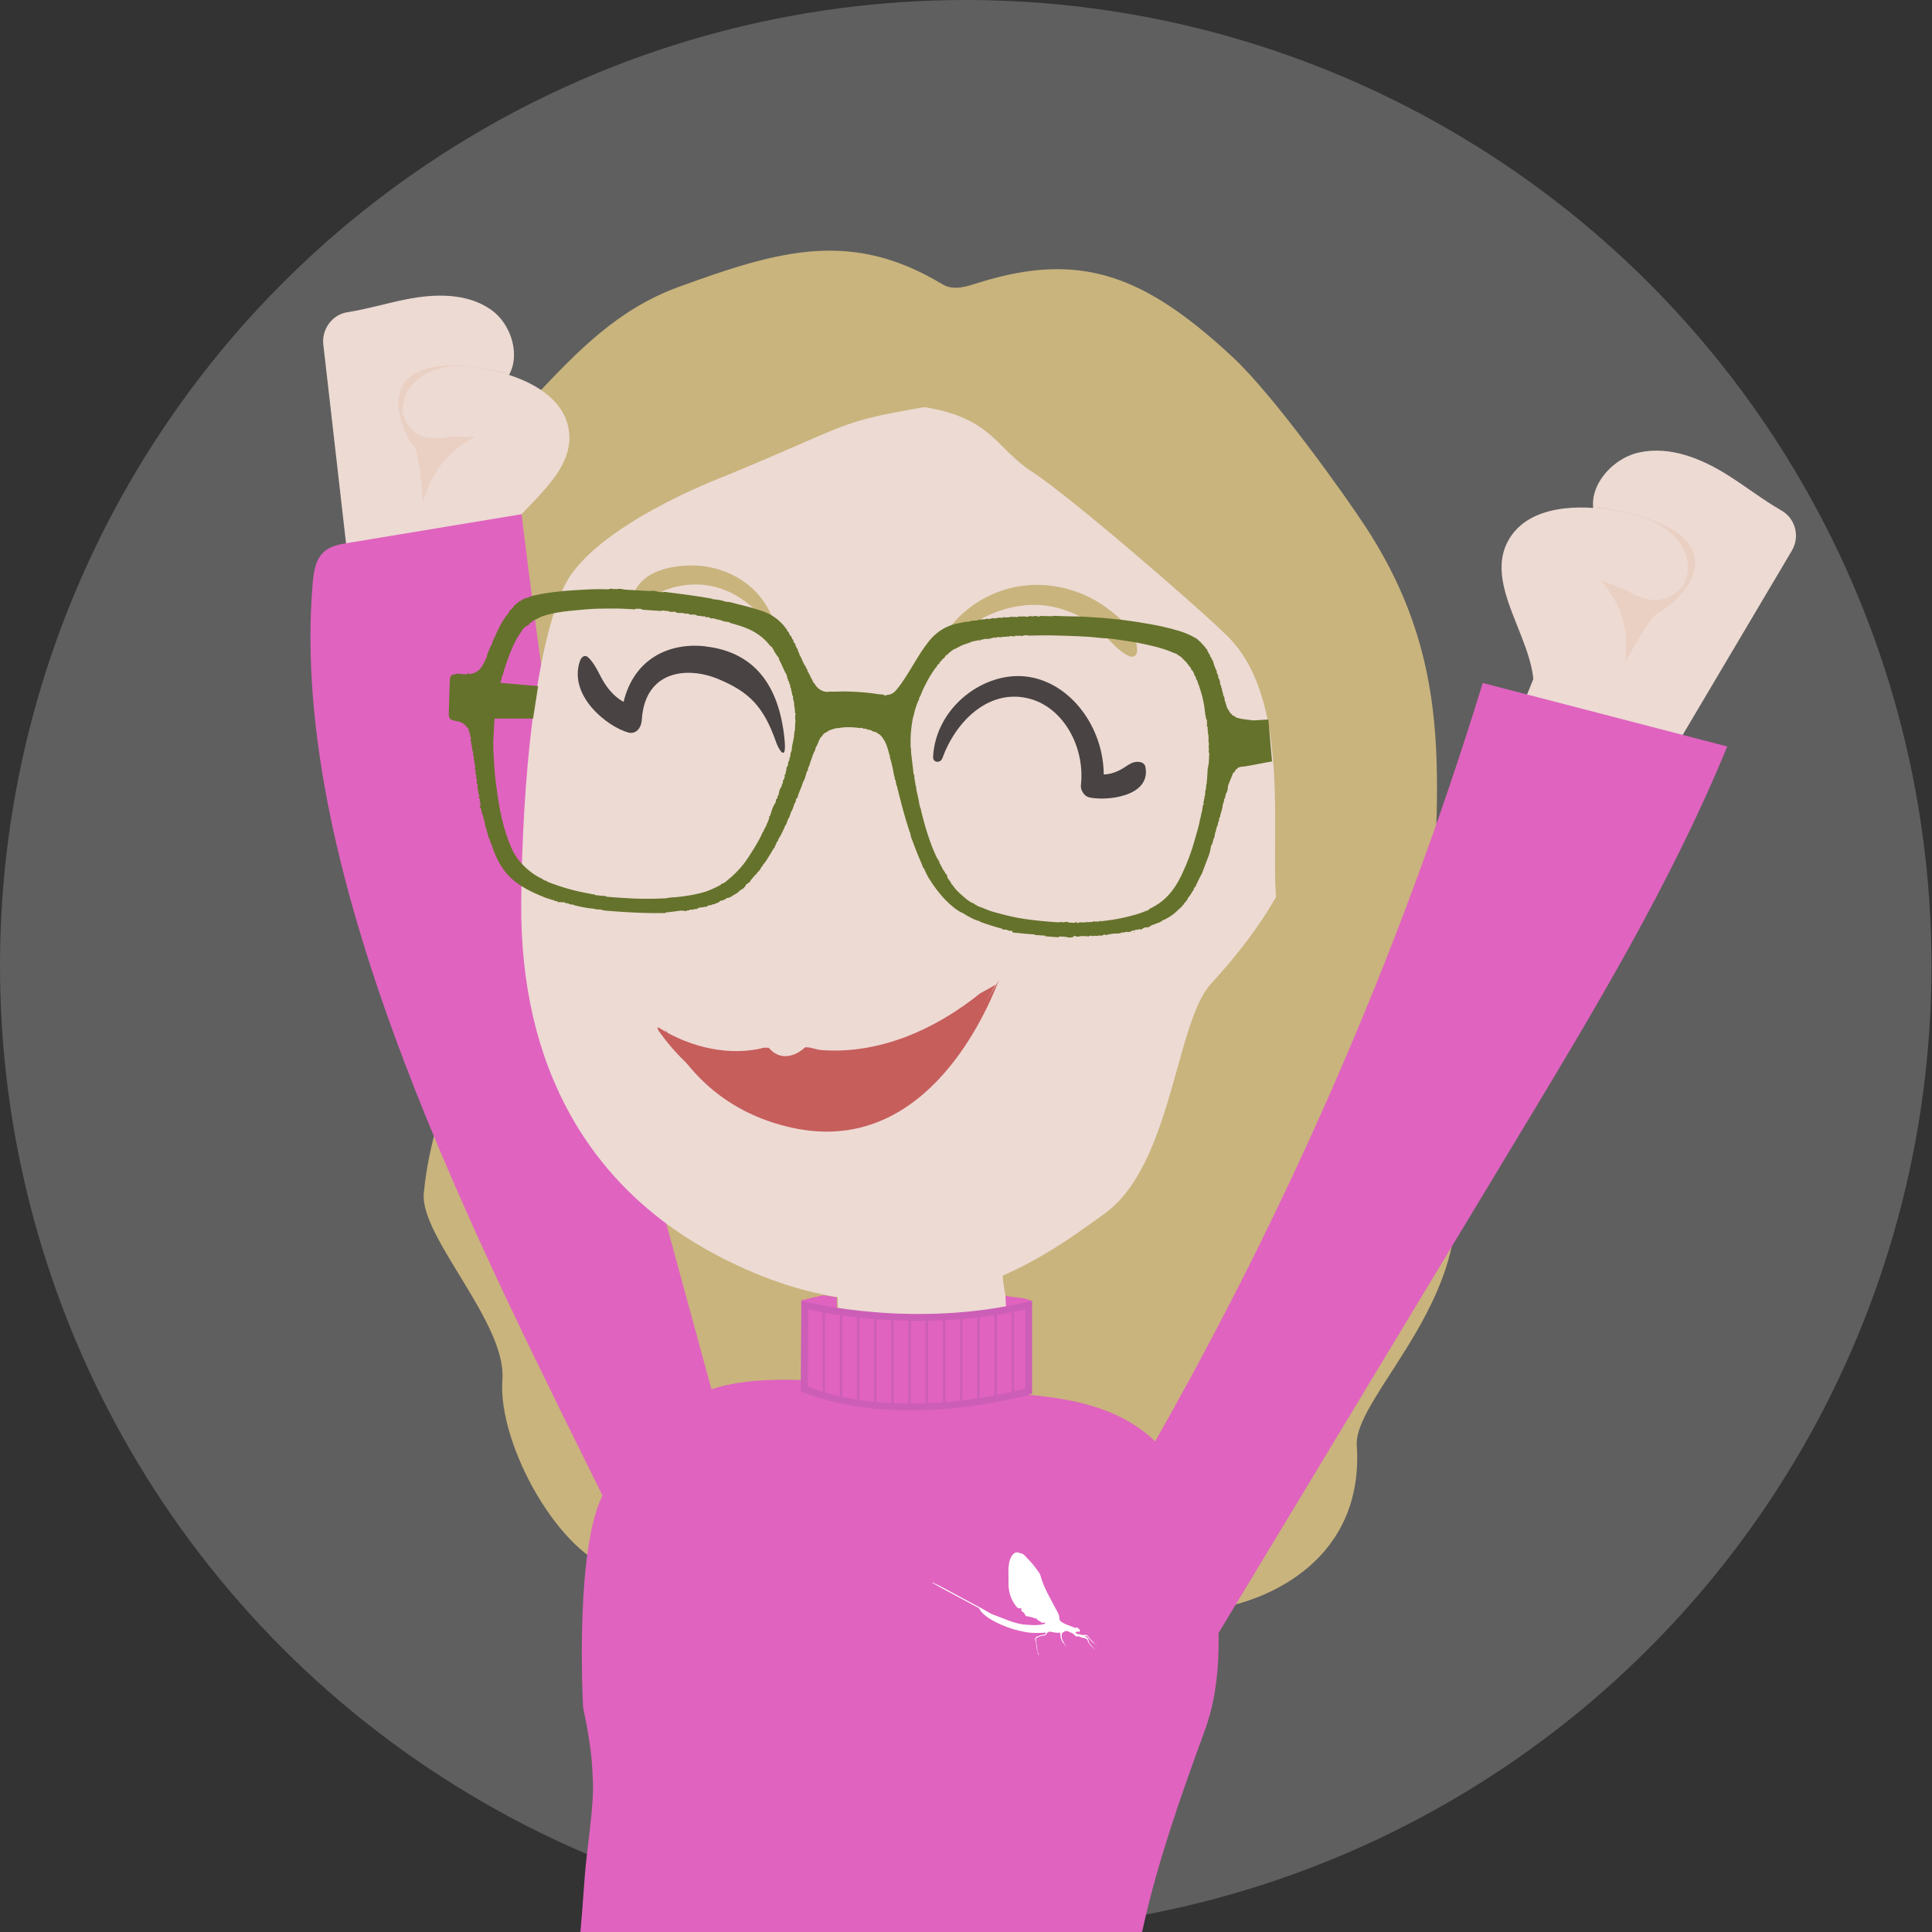 <?xml version="1.0" encoding="UTF-8"?>
<svg xmlns="http://www.w3.org/2000/svg" viewBox="0 0 369.9 369.9">
  <rect x="0" y="0" width="369.9" height="369.9" fill="#333333" stroke="none"/>
  <defs>
    <style>
      .cls-1 {
        fill: #e063bf;
      }

      .cls-1, .cls-2, .cls-3, .cls-4, .cls-5, .cls-6, .cls-7, .cls-8, .cls-9, .cls-10 {
        stroke-width: 0px;
      }

      .cls-2 {
        fill: #c9b47d;
      }

      .cls-3 {
        fill: #cc5eb7;
      }

      .cls-11 {
        isolation: isolate;
      }

      .cls-4 {
        fill: #fff;
      }

      .cls-5 {
        fill: #c65e5c;
      }

      .cls-6 {
        fill: #5f5f5f;
      }

      .cls-7 {
        fill: #ead0c3;
        mix-blend-mode: multiply;
      }

      .cls-8 {
        fill: #eddad3;
      }

      .cls-9 {
        fill: #494343;
      }

      .cls-10 {
        fill: #65722b;
      }


      #avatar {
        filter: drop-shadow(1px 1px 3px rgba(0, 0, 0, 0.5));
      }
    
      #bras-droit, #bras-gauche, #avatar, #lunettes {
        transform-box:fill-box;
        transition: transform 0.3s;
      }
    
      #bras-droit {
        transform-origin: bottom left;
      }
      #bras-gauche {
        transform-origin: bottom right;
      }
    
      .object-hover #bras-droit {
        transform: rotate(6deg);
      }
      .object-hover #bras-gauche {
        transform: rotate(-6deg);
      }
    
      .object-hover #avatar {
        transform: translateY(-30px);
      }
    
      .object-hover #lunettes {
        transform: translateY(-3px);
        transition-delay: 0.1s;
      }
    </style>
  </defs>
  <g class="cls-11">
    <g id="Calque_1" data-name="Calque 1">
      <circle class="cls-6" cx="184.9" cy="184.9" r="184.9"/>
      <g id="avatar">
        <path class="cls-2" d="m183.17,260.16c23.42,8.84,12.3,26.93,36.97,22.18,15.65-3.01-23.53,29.88,10.34,26.03,13.01-1.48,30.72-10.23,29.29-31.65-.64-9.67,25.35-30.22,17.46-54.72-7.96-24.69-3.91-12.59-3.25-38.45.8-31.73,5.51-54.94-12.42-82.53-3.85-5.92-17.57-25.19-25.44-32.54-16.96-15.84-29.28-20.41-48.6-14.4-2.48.77-4.89,1.67-7.11.33-17.25-10.4-30.91-6.64-50.53.55-11.63,4.26-19.13,12.13-27.45,20.92-8.49,8.96-16.91,13.62-17.84,25.56-.75,9.58-4.24,15.28-1.76,22.84.86,2.62,0,5.5-2.23,7.14-9.31,6.9-6.72,36.54,2.31,49.76,11.45,16.76.09,26.86-1.77,47.33-.75,8.27,15.87,24.76,15.05,35.6-.95,12.61,11.25,34.04,21.89,36.41,28.46,6.32,38.11-49.59,62.53-41.29.86.29,1.72.6,2.57.92Z"/>
        <g id="bras-droit">
          <path class="cls-8" d="m321.78,141.35c.05-.08.09-.15.14-.23,7.05-11.9,14.1-23.79,21.15-35.69,1.58-2.66.71-6.13-1.97-7.67-3.52-2.03-6.76-4.55-10.2-6.73-5.02-3.18-11.11-5.71-17.08-4.4-5.97,1.31-10.84,7.99-8,13.04l-15.94,39.48,31.05,5.77"/>
          <path class="cls-7" d="m311.09,127s.94-5.77-1.1-10.35c-2.04-4.58-4.85-6.95-4.07-6.07.79.88,7.28,2.88,7.28,2.88,2.42,2.7,7.75,1.33,9.34-1.95,0,0-18.2-14.73-16.56-14.46,31.03,5,14.46,19.04,11.65,20.15-1.77.7-6.54,9.8-6.54,9.8Z"/>
          <path class="cls-8" d="m292.44,136.67c5.49-10.61-9.76-23.56-3.35-33.71,3.87-6.14,13.07-6.52,20.39-5.13,3.7.7,7.47,1.72,10.28,4.07,2.81,2.35,4.37,6.34,2.78,9.62-1.58,3.28-7.43,3.9-10.45,1.88-1.41-.94-5.38-1.92-6.17-2.81-.79-.88,2.02,1.49,4.07,6.07,2.04,4.58,1.1,10.35,1.1,10.35"/>
          <path class="cls-1" d="m217.03,283.13c28.18-48.28,50.65-99.49,66.85-152.37,15.61,4.05,31.21,8.11,46.82,12.16-10.73,26.11-25.48,50.57-40.18,74.93-19.14,31.71-38.27,63.42-57.41,95.13-.5-2.84-.99-5.67-1.49-8.51"/>
        </g>
        <g id="bras-gauche">
          <path class="cls-8" d="m66.4,105.32c0-.08-.02-.17-.03-.25-1.49-13.04-2.98-26.08-4.47-39.13-.33-2.92,1.72-5.71,4.6-6.16,3.77-.59,7.5-1.72,11.26-2.47,5.5-1.09,11.65-1.25,16.24,1.98,4.6,3.23,6.21,10.87,1.86,14.39l-1.42,40.7-28.69-5.59"/>
          <path class="cls-7" d="m80.99,96.23s1.39-5.47,4.88-8.84c3.49-3.37,6.79-4.52,5.78-4-1.01.52-7.31.05-7.31.05-3.1,1.57-7.12-1.5-7.22-4.97,0,0,21.13-6.83,19.63-7.16-28.38-6.28-19.58,11.97-17.61,13.93,1.25,1.24,1.85,11,1.85,11Z"/>
          <path class="cls-8" d="m93.22,111.29c-.64-11.35,17.29-17.63,15.69-28.89-.97-6.81-8.67-10.33-15.44-11.63-3.42-.65-7.03-1.05-10.32.08-3.29,1.12-6.14,4.14-6.04,7.62s4.86,6.05,8.2,5.29c1.56-.36,5.32.15,6.33-.37,1.01-.52-2.29.63-5.78,4-3.49,3.37-4.88,8.84-4.88,8.84"/>
          <path class="cls-1" d="m117.17,290.01c-25.33-51.43-62.11-121.62-57.3-178.37.19-2.27.57-4.81,2.46-6.24,1.2-.92,2.79-1.2,4.31-1.45,11.07-1.83,22.15-3.67,33.22-5.5,0,0,7.44,62.53,13.43,83.92,5.99,21.4,24.92,90.93,24.92,90.93"/>
        </g>
        <path class="cls-8" d="m138.51,91.27s-24.93,9.36-30.47,20.97c-5.54,11.61-8.05,37.13-8.25,60.54-.26,31.34,12.89,54.75,37.8,67.73,37.08,19.33,60.93,1.2,73.88-8.14,12.95-9.34,13.55-36.53,20.36-43.98,10.19-11.13,23.04-28.55,19.43-51.14-2.89-18.14-47.75-63.87-74.3-59.29-17.16,2.96-13.31,2.96-38.45,13.31Z"/>
        <path class="cls-5" d="m158.54,209.53c-12.49,1.97-24.61-3.18-31.32-12.55,4.19,8.09,11.55,16.13,24.49,18.95,24.51,5.34,36.37-20.01,39.55-28.3-6.74,12.05-18.23,19.73-32.71,21.9Z"/>
        <path class="cls-5" d="m172.13,205.88c8.31-3.25,14.08-9.23,18.49-17.36-.58.35-1.56.93-2.94,1.65-8.66,6.98-19.35,11.69-30.38,10.88-1.12-.08-2.08-.61-3.15-.53-1.98,1.83-4.84,2.61-6.96.09-.29-.01-.58-.02-.86-.03-6.42,1.68-13.93.1-20.12-3.77-.22-.08-.35-.13-.35-.13,0,0,.06.2.17.57,12.78,18.19,32.81,18.19,46.1,8.62Z"/>
        <path class="cls-9" d="m219.31,146.86c-.11-.6-.61-.9-1.12-.97-1.34-.18-2.01.5-3.14,1.18-1.21.74-2.43,1.17-3.73,1.21-.05-8.96-6.22-17.47-14.46-18.7-8.28-1.23-17.69,5.71-18.21,15.3-.06,1.19,1.41,1.29,1.77.3,2.58-7.1,8.74-13.1,16.11-11.55,6.92,1.45,11.26,9.27,10.42,16.72-.11.95.68,2.1,1.53,2.3,3.3.77,11.9-.09,10.83-5.79Z"/>
        <path class="cls-9" d="m135.08,123.75c-6.9-.79-13.68,2.32-15.69,10.64-1.36-.77-2.54-1.9-3.56-3.45-1.14-1.75-1.8-3.82-3.29-5.14-.6-.53-1.26.03-1.51.76-2.26,6.66,5.25,12.59,9.27,13.69,1.32.36,2.46-.68,2.58-2.45.61-9.47,8.73-10.26,14.64-7.79s8.68,5.2,11.11,12.18c.41,1.19,2.07,4.11,1.56-.81-1.1-10.6-6.1-16.58-15.1-17.61Z"/>
        <path class="cls-2" d="m181.28,123.71c4.67-5.24,11.77-8.6,18.85-7.77,3.19.38,6.29,1.66,8.93,3.48,2.54,1.75,4.33,4.91,7.09,6.19.7.33,1.51-.02,1.55-.86.2-3.62-3.43-6.66-6.09-8.57-3.22-2.3-6.99-3.69-10.9-4.09-8.4-.86-16.39,3.33-20.65,10.62-.44.76.6,1.68,1.22.99Z"/>
        <path class="cls-2" d="m122.24,115.27c1.96-.32,3.67-1.79,5.56-2.45,2.21-.76,4.54-1.07,6.85-.85,4.69.45,9,3.16,11.98,7.13.58.77,1.54-.18,1.2-.99-2.34-5.61-7.28-8.79-12.72-9.65-4.23-.67-12.34.12-13.88,5.63-.21.74.41,1.26,1.02,1.16Z"/>
        <path class="cls-2" d="m246.47,178.82c9.28,8.31,6.07-18.26,9.76-8.36.04.11-.04-.1,0,0,5.49-4.99,11.88-34.06,16.98-39.44.34-.35-10.83,4.89-10.47,4.61-2.96-12.18-5.51-22.91-11.24-31.06-10.39-14.77-42.6-28.44-55.87-32.91-13.26-4.47-18.67,6.29-18.67,6.29,13.01,2.07,13.69,7.89,20.71,12.42,7.02,4.54,31.22,25.42,37.27,31.35,15.38,15.09,5.25,51.45,11.54,57.09Z"/>
        <path class="cls-1" d="m116.15,284.97c4.13-6.01,7.2-11.29,12.86-15.39,8.33-6.03,19.24-5.71,29.35-5.11,11.24.66,22.47,1.39,33.7,2.19,9.12.64,18.71,1.5,26.3,6.97,1.31.94,2.53,2.01,3.65,3.17,5.85,6.04,9.17,14.75,10.27,23.43,1.31,10.34,1.94,21.44-1.61,31.09-10.06,27.37-15.6,45.97-15.23,71.53.04,2.64.41,5.51-.92,7.73-3.4,5.68-7,5.24-13.33,4.76-32.67-2.45-60.71-4.51-93.28-8.29,1.25-18.85,2.78-29.33,4.05-47.82.31-4.56,1.84-13.73,1.55-18.36-.16-2.56-.04-5.3-1.87-14,0,0-1.83-32.65,4.51-41.88Z"/>
        <path class="cls-8" d="m157.97,240.68c3.95,8.06,2.69,12.47-.42,20.42,5.43,5.62,24.91,9.15,31.5,3.49,8.23-7.07,2.21-14.94,2.82-24.19-6.56-.06-27.86,5.23-33.9.27Z"/>
        <g>
          <path class="cls-4" d="m209.81,314.9c.06.09.14.15.26.15-.09-.05-.17-.1-.26-.15h0s-.05-.03-.08-.05c-.05-.13-.19-.19-.26-.31-.38-.34-.75-.67-1.01-1.12-.2-.36-.51-.49-.88-.4-.21.05-.39.03-.58-.03-.16-.05-.31-.13-.48-.11-.21.03-.37-.07-.52-.18-.13-.09-.1-.18.05-.25.14-.07.3-.03.44-.04.1,0,.22.03.26-.09.04-.13.03-.26-.08-.35-.12-.1-.24-.21-.35-.31-.1-.09-.2-.14-.31-.02-.07.08-.16.04-.24,0-.12-.05-.24-.1-.36-.14-.72-.27-1.44-.51-2.11-.91-.32-.19-.48-.45-.48-.8,0-.38-.12-.71-.29-1.04-.51-.96-1.03-1.92-1.54-2.88-.7-1.32-1.37-2.65-1.74-4.1-.07-.26-.18-.51-.35-.73-.21-.28-.42-.58-.62-.86-.63-.87-1.4-1.63-2.14-2.41-.21-.22-.47-.37-.79-.39-.05,0-.11-.03-.16-.05-.42-.2-.83-.13-1.16.19-.26.25-.45.55-.58.89-.26.66-.34,1.35-.37,2.05-.03.6.02,1.21.01,1.81,0,.67-.03,1.34.07,2,.18,1.25.66,2.38,1.47,3.37.19.23.4.36.69.28.21-.06.25.04.22.2-.04.25.07.4.29.51.15.07.27.17.33.35.04.14.16.25.24.38.03.05.06.07.12.07.36.03.71.13,1.05.23.3.09.6.18.9.27.04.01.12,0,.1.05-.05.19.13.15.19.23.13.17.37.14.48.31.15.22.37.18.58.16.06,0,.11-.02.17-.02.06,0,.12.03.13.09.01.06-.04.1-.08.11-.15.05-.29.12-.44.15-.86.15-1.73.16-2.6.09-.45-.04-.92-.04-1.36-.12-1.09-.2-2.15-.54-3.18-.96-.36-.15-.72-.28-1.09-.42-.16-.06-.31-.12-.47-.18-.46-.18-.94-.32-1.36-.57-.72-.43-1.44-.83-2.18-1.22-1.2-.62-2.38-1.29-3.58-1.92-1.69-.89-3.34-1.86-5.08-2.66-.07-.03-.14-.1-.25-.04.4.23.78.46,1.17.68,2.53,1.36,5.06,2.72,7.59,4.08.15.08.27.17.35.32.13.25.29.48.49.69.87.88,1.92,1.47,3.01,1.99,1.31.62,2.67,1.14,4.1,1.45.67.14,1.34.31,2.03.37.94.08,1.88.06,2.82,0,.08,0,.19-.06.23.04.03.09-.06.17-.12.24-.05.06-.13.08-.21.09-.45.06-.87.21-1.3.35-.29.1-.51.41-.42.6.19.4.18.84.25,1.25.09.57.06,1.16.42,1.65.1.03.07-.05.08-.1-.3-.24-.34-.59-.34-.92,0-.54-.2-1.06-.19-1.6,0-.01,0-.03-.01-.04-.13-.46-.12-.45.31-.68.38-.2.78-.3,1.2-.33.22-.02.38-.18.47-.34.27-.49.68-.42,1.09-.33.46.1.92.19,1.39.11.11-.02.12.05.13.12.02.17.05.34.05.51.02.42.18.79.39,1.14.27.37.53.76.92,1.04-.34-.28-.57-.64-.73-1.05-.32-.41-.4-.88-.35-1.39.01-.13.05-.24.15-.32.4-.33.72-.5,1.23-.22.15.08.31.16.47.21.26.09.47.25.65.46.16.19.37.32.64.22.11-.04.24,0,.33.07.32.21.69.19,1.03.31.32.11.46.22.52.56.32.77.98,1.25,1.56,1.79-.31-.34-.66-.65-.94-1.02-.16-.22-.39-.4-.44-.69-.11-.57-.29-.95-.85-1.05.21-.13.55-.09.66.11.22.42.56.72.89,1.03.19.14.38.28.57.42h0s.05.03.08.05Zm-13.75-8.93c-.07.09-.17.15-.28.17.12-.02.21-.08.28-.17s.11-.22.12-.37c0-.06,0-.11-.05-.14.04.03.05.08.05.14,0,.15-.05.27-.12.37Z"/>
          <polygon class="cls-4" points="204.49 315.56 204.51 315.56 204.49 315.55 204.49 315.56"/>
        </g>
        <g id="lunettes">
          <path class="cls-10" d="m242.89,137.76c-.15.01-2.76.16-2.9.17h0c-1.02-.15-2.05-.18-3.04-.47-.15-.04-.31-.06-.4-.22l-.15-.04s0,0,0,0c-.04-.13-.15-.15-.26-.15-.08-.06-.17-.12-.25-.18h0c0-.11-.06-.18-.18-.19-.15-.21-.38-.38-.44-.66,0,0-.01-.03-.01-.03-.31-.27-.37-.66-.5-1.02-.03,0-.05-.02-.07-.03.02.01.05.02.07.03.02-.07.01-.14-.06-.18-.03-.12-.06-.23-.09-.35-.06-.01-.1-.04-.12-.08.02.04.06.07.12.08.03-.11-.03-.18-.12-.22,0-.07-.01-.15-.02-.22-.01-.3-.05-.6-.27-.84,0-.1-.02-.2-.02-.31-.06-.01-.1-.04-.12-.08.02.04.06.07.12.08.03-.11-.03-.18-.12-.23,0-.02,0-.04,0-.05,0,0,0,0,0,0,0-.12.03-.26-.09-.35,0-.06-.02-.11-.02-.17-.06-.03-.12-.06-.16-.1.04.04.1.07.16.1.04-.15,0-.26-.12-.36,0-.06-.02-.11-.03-.17-.11-.04-.16-.09-.19-.16.02.07.08.13.19.16.04-.18-.02-.31-.17-.41,0-.07-.01-.14-.02-.22-.03-.39-.08-.78-.34-1.1,0-.05,0-.09-.01-.14-.02-.28-.07-.55-.28-.76,0-.04,0-.09-.01-.13-.01-.28-.08-.54-.28-.75,0-.05,0-.09-.01-.14,0-.1-.03-.17-.13-.21h0s0-.01,0-.01c0,0,0-.03,0-.03-.02-.2-.1-.37-.19-.54-.02-.12-.04-.24-.06-.35-.01-.04-.03-.09-.04-.13-.27-.25-.24-.69-.57-.91l-.03-.13c0-.22-.09-.39-.29-.5,0-.04-.01-.09-.02-.13.01-.11-.05-.17-.14-.21,0-.02,0-.04-.01-.06-.03-.11-.07-.21-.1-.32-.26-.12-.28-.46-.54-.59-.04-.12-.13-.21-.24-.28,0-.11-.06-.17-.17-.18-.19-.15-.23-.47-.53-.51t0,0c-.27-.42-.71-.62-1.13-.85-1.69-.93-3.54-1.39-5.39-1.84-1.69-.41-3.42-.69-5.14-.97-2.31-.38-4.63-.63-6.96-.82-1.92-.15-3.84-.28-5.76-.29-1.13,0-2.25-.06-3.38-.1-.1,0-.2-.02-.28.07-.12,0-.23,0-.35,0-.07.07-.14.11-.21.14.07-.02.15-.07.21-.14-.67-.02-1.34-.03-2.01-.05-.09,0-.16.04-.22.12-.1,0-.2-.01-.29-.02,0,0,0,0,0,0-.29-.1-.58-.15-.88-.02h-.17c-.28,0-.58-.16-.84.08-.13,0-.25-.01-.38-.02,0,0,0,0,0,0-.44-.13-.88.02-1.32-.04-.12-.02-.23,0-.3.12-.19,0-.37-.02-.56-.03t0,0c-.06-.07-.12-.07-.18,0-.09,0-.17,0-.26,0-.04.07-.08.11-.12.14.04-.03.08-.07.12-.14-.18-.02-.36-.09-.52.06-.26.01-.53.02-.79.03-.04.07-.09.12-.14.14.05-.03.09-.07.14-.14-.2,0-.42-.12-.6.08-.12-.04-.23-.04-.35,0-.12.1-.25.16-.38.18.13-.02.26-.08.38-.18-.28-.07-.54-.02-.8.09-.17,0-.34,0-.52.01-.09.08-.19.14-.29.16.1-.02.2-.08.29-.16-.22-.08-.43-.02-.62.1-.11,0-.23,0-.34.01-.12.1-.25.17-.38.19.13-.02.26-.09.38-.19-.27-.06-.54,0-.79.09-.09,0-.17,0-.26,0-.09.08-.18.14-.28.17.1-.04.19-.09.28-.18-.4.04-.83,0-1.19.23-.04,0-.08,0-.12,0,0,0,0,0,0,0-.53,0-1.05.03-1.55.26-.04,0-.08,0-.12-.01h0c-.09-.07-.19-.04-.29-.02-.51.1-1.02.2-1.53.3-2.26.44-4.09,1.6-5.53,3.37-1.13,1.39-2.05,2.92-2.98,4.45-1.01,1.66-2,3.35-3.24,4.86-.44.54-.98.99-1.74,1.01-.11,0-.2.03-.26.12-.14,0-.27-.02-.41-.03-.04-.12-.14-.13-.24-.14-.97-.04-1.91-.25-2.87-.34-2.12-.21-4.26-.32-6.39-.21-.43.02-.86-.06-1.29.04,0,0,0,0,0,0-.17-.01-.33-.02-.5-.03-.69-.15-1.24-.51-1.7-1.05-.22-.26-.33-.6-.61-.8,0,0,0,0,0,0,0,0,0,0,0,0-.09-.48-.5-.81-.57-1.29h0c-.18-.09-.18-.28-.24-.43,0,0,0-.01,0-.01-.19-.14-.24-.35-.28-.56-.01-.04-.02-.09-.03-.13-.08-.05-.14-.11-.14-.21-.01-.02-.02-.04-.02-.06-.08-.05-.14-.12-.13-.22,0-.05-.02-.09-.02-.14-.25-.17-.32-.46-.45-.71-.26-.48-.39-1.02-.72-1.47,0,0,0,0,0,0,0-.04-.02-.09-.03-.13,0-.11,0-.22-.13-.28,0-.02-.02-.05-.03-.08h0c-.08-.23-.15-.47-.23-.7,0-.02-.01-.05-.01-.07-.05,0-.1-.02-.15-.03,0-.05,0-.11-.01-.16,0,0-.03,0-.03,0-.09-.03-.18-.05-.18-.13,0,.08.09.11.18.13,0-.06.01-.11.02-.17-.06-.02-.12-.04-.17-.06-.01-.05-.03-.1-.04-.15.03,0,.06,0,.09,0-.01-.05-.02-.1-.04-.15-.09-.04-.14-.11-.13-.21,0-.02-.01-.05-.02-.07-.06-.02-.11-.04-.17-.06-.02-.05-.03-.1-.05-.15,0,0,0,0,0,0-.02-.12-.05-.23-.07-.35,0-.02-.01-.04-.02-.07-.06-.04-.12-.09-.18-.13h0c-.02-.08-.04-.16-.06-.24-.02-.01-.03-.03-.02-.05l-.11-.07c0-.06,0-.11,0-.17,0-.02-.01-.05-.02-.07-.06-.02-.12-.04-.18-.06-.04-.08-.09-.16-.13-.24-.05-.15-.11-.29-.16-.44-.06-.03-.11-.07-.17-.1-.06-.09-.11-.18-.17-.26-.08-.01-.15-.04-.19-.09.04.05.1.08.19.09.01-.04.02-.07.03-.11-.03-.03-.05-.06-.08-.1-.06-.03-.12-.06-.18-.09.01-.09-.03-.17-.09-.24-1.15-1.43-2.56-2.48-4.3-3.08-1.64-.56-3.31-1-4.99-1.4-.63-.15-1.24-.4-1.9-.39-.05,0-.11-.02-.16-.02-.73-.26-1.49-.39-2.26-.46-.11-.02-.22-.03-.32-.05-.05-.03-.09-.08-.14-.09-1.22-.2-2.44-.41-3.66-.58-1.55-.22-3.11-.43-4.66-.62-.37-.04-.74-.13-1.11-.02-.32-.04-.64-.07-.95-.11-.48-.2-.97-.18-1.47-.12-1.5-.08-3.01-.17-4.51-.25,0,.09.01.16.04.21-.03-.05-.04-.12-.04-.21-.2-.02-.41-.04-.61-.07h0c-.37-.11-.74-.15-1.12-.05-.23,0-.46-.01-.69-.02-.3,0-.62-.18-.91.07-1.47-.05-2.94-.05-4.41.04-1.78.1-3.57.19-5.34.39-1.49.17-2.97.38-4.43.71-.75.17-1.44.5-2.17.7-.02.01-.04.02-.06.02-.21.22-.46.38-.76.45-.03.03-.06.05-.1.08-.07.15-.19.23-.34.27-.13.16-.27.3-.45.4,0,.03,0,.05-.02.08-.12.03-.18.12-.2.23-.04.05-.08.11-.11.16h0c-.04.06-.07.11-.11.17-.09,0-.14.07-.18.15h0c-.06.01-.13.03-.19.04,0,.05,0,.1-.01.16-.04.03-.07.05-.11.08-.05.25-.32.38-.36.64,0,0,0,0,0,0-.15.07-.23.2-.24.36h0c-.06.03-.11.06-.17.08-.13.19-.26.38-.38.57-.9,1.41-1.53,2.96-2.23,4.47-.03.07-.03.14.04.19-.02.05-.03.1-.05.15-.13.05-.19.14-.24.27-.2.51-.42,1.02-.64,1.53-.05.12-.09.24-.03.37-.03.07-.06.14-.09.22-.58,1.17-.99,2.47-2.38,3.01-.22.09-.46.13-.69.2-.05,0-.11.01-.16.02-.05.02-.1.04-.15.06.05-.02.1-.04.15-.06-.22-.16-.43-.19-.61.06-.22,0-.44-.01-.67-.02-.21.13-.43.16-.66.16.23,0,.45-.03.66-.16-.57-.03-1.14-.28-1.69.07-.11,0-.23,0-.34,0-.41.25-.52.64-.53,1.1-.06,2.11-.14,4.21-.2,6.32-.03.96.32,1.32,1.32,1.44.06.02.12.04.17.07.2.02.39.05.59.07.19.27.6.16.77.46.07.07.15.11.25.1,0-.12.01-.23.02-.35-.03-.06-.06-.1-.1-.13.04.02.08.07.1.13,0,.12-.01.23-.02.35.04.05.09.1.13.15-.06.24.1.28.28.31.13.2.27.4.34.63-.17.15,0,.16.09.21.02.05.04.1.06.15-.1.13-.2.27.08.3.02.07.04.13.05.2.07.05.09.13.1.2-.01-.08-.02-.16-.1-.2-.1.14-.17.28.06.36.03.13.05.26.08.39-.16.11-.07.25-.05.39.09.54.18,1.08.28,1.61.04.19-.03.41.19.54,0,.06.01.12.02.18-.16.26-.08.49.1.7.01.09.02.18.03.27-.12.23-.07.43.08.63.02-.1.05-.2.07-.3,0-.05,0-.1.01-.15.05-.18.05-.36.03-.54.02.18.01.36-.03.54,0,.05,0,.1-.01.15,0,0,0,0,0,0-.02.1-.05.2-.07.3,0,.08.02.17.03.25-.11.13-.17.25.06.31.02.25.04.5.07.75-.17.21-.16.29.05.36.02.11.04.22.05.32-.14.25-.1.48.09.69,0,.06.01.12.02.18-.13.23-.07.43.11.61,0,.06,0,.12,0,.18-.09.28-.18.56.11.78-.03.1-.02.19.03.28-.12.4.04.78.11,1.15.04.2-.06.47.2.61,0,.06,0,.12,0,.18-.15.24-.1.44.12.61,0,.09.01.18.02.27-.12.12-.19.24.05.31,0,.07.02.15.03.22-.03.02-.08.04-.08.06,0,.07.05.08.11.09.01.07.03.13.04.2-.17.08-.24.34-.19.37.37.27.23.71.39,1.03.09.19-.04.49.25.58.02.09.04.19.05.28-.08.14-.15.27.08.33.03.1.05.19.08.29-.13.11-.04.14.06.16,0,.13,0,.25.07.36-.02.05-.06.11-.04.15.23.83.45,1.65.7,2.47.04.12-.05.35.21.36,0,.24.12.44.2.65-.09.13-.09.22.1.24.14.42.27.85.43,1.27.87,2.33,2.07,4.43,4.06,6.02,1.61,1.28,3.44,2.15,5.32,2.93.11-.03.18.03.22.13.27.01.49.17.74.24.47.06.87.38,1.36.36,0,.12.04.19.18.14.14.02.28.05.42.07.06-.03.11-.05.17-.08-.63-.2-1.25-.41-1.87-.64.62.22,1.24.43,1.87.64.08.01.17.03.25.04-.08-.01-.17-.03-.25-.04-.06.03-.11.05-.17.08.07.29.24.21.42.11.17.03.34.07.51.1,0-.03,0-.06,0-.08.17.03.34.06.51.08.03.17.15.17.28.15.11,0,.22.02.33.02.2.18.44.23.7.22.08,0,.17.01.25.02.06.04.11.09.17.11,1.16.28,2.33.56,3.52.65.12,0,.23.02.35.03.18.16.4.09.6.12.23.02.46.03.69.05,0,0,0,0,0,0,.46.2.96.2,1.43.24,2.69.21,5.39.38,8.09.42.88.01,1.76,0,2.63,0,.12,0,.23,0,.28-.15.47.04.92-.1,1.37-.13.65-.04,1.29-.26,1.95-.17.05,0,.11,0,.16,0,.09.1.23.06.34.08.03,0,.05,0,.08,0,.03-.11.09-.16.21-.13.14-.02.29-.04.43-.05,0-.04,0-.08,0-.12.08,0,.16,0,.24,0,.07.02.13.04.2.05.11-.05.22-.08.34-.06.04-.09.11-.1.19-.07.13-.08.27,0,.41-.02.08-.21.36-.12.47-.29-.28,0-.56.03-.83.08.27-.06.55-.08.83-.08.05,0,.11-.01.16-.02.13,0,.25,0,.38,0,.14-.05.27-.1.42-.07.04-.09.1-.11.17-.03.11-.02.23-.04.34-.05.14-.27.4-.26.65-.28.08-.01.15-.02.23-.03.04-.1.11-.15.22-.11.22.01.4-.15.61-.19.28-.15.62-.21.82-.49-.34.05-.66.15-.98.27.32-.12.64-.22.98-.27.05-.01.11-.02.16-.04.42-.06.78-.23,1.1-.5.05-.01.1-.03.15-.04.12-.02.24-.04.36-.06.02,0,.04-.01.07-.02.04-.09.1-.14.2-.14.05,0,.1-.02.15-.03.04-.08.1-.13.19-.14,0,0,0,0,0,0,.03-.1.09-.15.2-.14.02,0,.04-.01.07-.02.03-.1.1-.15.2-.14.02,0,.05-.01.07-.02.03-.1.09-.15.2-.15.05-.03.11-.06.16-.09.33-.31.63-.65,1.08-.8,0,0,.02-.01.02-.01.02-.09.08-.14.17-.15,0,0,0-.01,0-.01.05-.21.35-.28.32-.54-.49.36-.99.72-1.47,1.1.48-.38.98-.73,1.47-1.1.04-.08.11-.14.2-.17.1,0,.16-.05.18-.15.03-.03.06-.07.09-.1.26-.05.42-.21.47-.47.31-.36.62-.73.93-1.09.1-.01.17-.06.18-.17.02-.02.03-.04.04-.06.09-.03.15-.09.15-.19.02-.02.03-.03.04-.06.36-.26.57-.62.74-1.01,0,0,0,0,0,0,.17-.05.23-.19.26-.35.01-.02.03-.04.03-.06.55-.54.87-1.24,1.3-1.87.32-.47.53-1.02.93-1.45.02-.05.03-.09.05-.14.03-.28.32-.46.3-.77.01-.02.02-.04.03-.06.24-.17.31-.43.39-.69.01-.02.02-.03.02-.05.45-.61.71-1.31,1.04-1.98.13-.25.18-.55.4-.76.03-.09.07-.17.1-.26.11-.39.24-.78.5-1.1.01-.05.03-.11.04-.16-.02-.22.24-.36.19-.59,0-.03.02-.07.02-.1h0c.33-.46.48-1,.66-1.53.01-.06.03-.11.04-.17h0c.16-.17.26-.36.27-.59.03-.15.02-.3.13-.42.06-.03.11-.05.17-.08.01-.05.03-.11.04-.16.22-.84.62-1.61.9-2.42.11-.31.17-.64.4-.9.03-.09.06-.17.09-.26.12-.39.23-.79.35-1.18.03-.09.06-.18.09-.27.03,0,.07,0,.1.01.03-.09.06-.17.09-.26-.01-.06-.02-.11-.04-.17.01-.04.02-.09.03-.13.29-.45.36-.98.56-1.47.25-.62.37-1.29.75-1.85.02-.07.04-.14.07-.21.03-.31.14-.58.35-.81.01-.04.03-.09.04-.13,0-.13.04-.23.15-.3.02-.04.03-.09.05-.13,0-.1,0-.2.11-.25,0-.05.01-.11.02-.16.02,0,.03,0,.05,0,0-.05,0-.1,0-.15,0,0,0,0,0,0,.11-.05.16-.15.16-.27.13-.14.26-.27.39-.41.06-.11.13-.22.19-.33.1-.01.15-.08.18-.17.03,0,.05-.02.07-.04.29-.18.63-.28.87-.53.06-.02.13-.05.19-.07.1.06.15.02.19-.08.28-.02.53-.16.79-.24.09.09.14.03.18-.05.06,0,.12-.01.19-.02.04.02.08.05.11.05,1.3-.28,2.6-.25,3.9-.09.19.02.39.1.59,0,.08.01.17.02.25.03.15.17.34.18.54.12.06.02.11.03.17.05.19.09.37.22.6.17.14.04.27.08.41.12.23.19.49.3.78.3.08.04.16.07.24.11.02.1.08.15.18.12.03.02.07.04.1.06,0,.1.04.15.15.12.12.09.24.18.35.26,0,.11.03.16.15.15,0,0,.03.03.03.03-.02.12.04.15.14.15,0,.02,0,.03.02.03-.02.08.02.14.06.19.72.95.97,2.09,1.27,3.21.1.1.07.23.06.35.02.09.05.18.07.27.32,1.05.55,2.11.73,3.19,0,.06.01.11.02.17.1.14.14.29.11.45.01.05.02.11.03.16.05.09.1.18.15.27h0c.03.2.06.39.09.59.01.04.03.07.04.11.03,0,.05.01.08.02-.02,0-.05-.02-.08-.02,0,.06-.02.12-.03.18.03,0,.07,0,.1,0,.33,1.31.65,2.63,1,3.93.25.96.54,1.91.81,2.87.05.02.09.05.1.09-.01-.04-.05-.07-.1-.09-.04.11.01.17.1.22.02.07.03.15.05.22.05.02.09.05.1.09-.01-.04-.05-.07-.1-.09-.04.11,0,.17.1.22.01.07.02.15.03.22.05.02.09.03.11.06-.02-.03-.06-.04-.11-.06-.03.08-.01.14.06.18.12.49.29.97.48,1.43.06.73.42,1.36.65,2.03.48,1.38,1.07,2.72,1.64,4.07.03.06.03.14.05.21.03.06.05.12.08.18.15.09.2.24.27.38.26.54.49,1.1.8,1.61,1.11,1.76,2.33,3.43,3.87,4.85.81.75,1.66,1.46,2.7,1.91.04,0,.09.01.13.02,0,0,0,0,0,0,.03.1.1.16.2.17.06.04.11.07.17.11t0,0c.1.06.19.13.29.18.73.38,1.44.82,2.25,1.01.04,0,.09.01.13.02h0s.06.11.11.13c1.4.52,2.83.96,4.27,1.35.04.16.15.17.28.15.05,0,.11.02.16.03.23-.15.4.07.6.09.17.02.32.23.52.09-.02-.09-.05-.18-.07-.28-.03,0-.06,0-.08,0,.03,0,.06,0,.08,0,.02.09.05.18.07.28.11,0,.22.01.33.02h0c-.03.26.1.34.35.36,1.2.08,2.38.27,3.58.31.14,0,.3-.03.39.13.66.04,1.31.09,1.97.13.08.2.26.14.41.16.5.04,1.01.07,1.51.11.23.01.46.03.69.04,0-.05.02-.1.03-.14.23,0,.45,0,.68.01.23.02.46.04.69.06.4.11.8.18,1.22.05.06,0,.11,0,.17,0,.01-.08.03-.15.04-.23.14,0,.27.02.41.03,0,0,0,0,0,0,.26.11.52.16.78.03.43-.08.87-.04,1.3-.01.21-.03.45.16.62-.1.11,0,.23,0,.34,0,.14.11.29.13.44.01.11,0,.23,0,.34.01,0-.08.02-.16.02-.25,0,.08-.02.16-.02.25.18,0,.36.09.53-.05.06,0,.12,0,.17,0,.32.03.64.07.9-.19-.06-.04-.12-.07-.18-.11.06.04.12.07.18.11.05,0,.1,0,.15.01.28.18.53.02.79-.05.5-.07.99-.17,1.5-.16.08,0,.17,0,.25,0,.21-.07.47.03.64-.19,0,0,0-.02,0-.02.08,0,.17.02.25.03.11.1.16.03.19-.08,0,0-.01-.02-.01-.02.06.01.11.02.17.04.1.1.15.03.21-.06.08,0,.16-.01.23-.02.38.07.74.04,1.05-.22.12-.02.25-.05.37-.07.02.03.05.07.07.1.04-.05.08-.1.12-.15,0,0,.02-.02.02-.02,0,0-.01-.03-.01-.03.11-.01.22-.03.33-.04.13.14.21.12.26-.06l.16-.04c.39.25.63-.08.91-.24.08-.02.15-.04.23-.06.4-.02.83.01,1.11-.37.59-.22,1.17-.44,1.76-.66.04-.09.11-.12.2-.08.04-.02.09-.04.13-.07,0-.02-.02-.04-.02-.06,0-.01,0-.02,0-.04-.02-.04-.03-.07-.05-.11.02.04.03.07.05.11,1.25-.51,2.35-1.24,3.27-2.23h0c.26-.07.32-.39.58-.47,0-.02.02-.04.03-.05.03-.17.15-.26.29-.33h0c.11-.21.19-.44.43-.53,0-.02,0-.04.02-.05,0-.1.07-.16.15-.2.03-.08.06-.16.15-.21.04-.11.07-.23.11-.34.02-.02.03-.03.04-.05.33-.28.5-.68.73-1.02.07-.1.1-.24.23-.29,0-.02,0-.04.02-.06.05-.16.11-.32.16-.47h0s.02-.05.04-.07c.01-.37.21-.66.38-.97-.16.31-.36.6-.38.97.05-.02.11-.05.16-.07,0-.02,0-.04.02-.06.39-.87.8-1.73,1.27-2.56.02-.04.03-.09.05-.13.45-1.19.9-2.38,1.35-3.57.01-.05.02-.11.03-.16-.02-.08,0-.14.07-.18.02-.05.03-.11.05-.16.02-.15.05-.3.07-.45.05-.25.11-.5.16-.75.21-.13.2-.36.27-.56.13-.34.13-.73.36-1.03,0-.04.02-.09.02-.13-.04-.19.04-.36.12-.53-.02-.03-.04-.05-.06-.08.02-.05.03-.1.05-.16,0,.03.03.04.05.04,0-.22.16-.41.09-.63.03,0,.05.01.07.04.02-.07.04-.15.06-.22-.01-.03-.02-.06-.04-.08.1-.13.07-.33.22-.43.02-.05.03-.11.05-.16.03-.24,0-.49.19-.69.02-.08.04-.17.05-.25-.01-.2-.02-.39.17-.52.02-.08.03-.17.05-.25-.02-.1,0-.19.05-.27.09-.31.18-.62.27-.93-.02-.1,0-.19.08-.26.01-.06.02-.11.03-.17-.02-.44.16-.82.31-1.21-.01-.05-.03-.11-.04-.16l.04-.17s-.07-.05-.09-.09c.01.04.04.07.09.09.04-.03.08-.07.12-.1,0-.12,0-.24.1-.33.03-.19.06-.38.1-.56.28-.46.42-.95.41-1.49,0-.05.02-.1.03-.15,0-.12,0-.24,0-.36,0-.01,0-.03,0-.04,0,.01,0,.03,0,.04v.36c.31-.78.63-1.55.94-2.33.02-.05.04-.1.06-.14.21-.06.33-.21.37-.42.04-.05.08-.1.11-.15.07-.04.15-.08.22-.12.02-.2.2-.2.32-.29h0c.22-.07.43-.18.67-.15.62,0,5.11-.94,5.73-1.01l-.71-7.97Zm-102.65-18.79c.17,0,.35,0,.52.02-.17-.01-.34-.02-.52-.02h0Zm-.1.16c.28.14.57.24.86.33-.29-.09-.58-.19-.86-.33h0Zm-2.13-.49c.28.05.57.1.85.15.1-.03.19-.04.27-.03-.09,0-.18,0-.27.03-.28-.05-.57-.1-.85-.15-.06-.11-.15-.16-.25-.19.1.03.19.08.25.19Zm-8.18-1.46c.23.02.45.04.68.06-.23-.02-.45-.04-.68-.06,0,0,0,0,0,0Zm-1.14-.13s.03-.01.05-.02c-.02,0-.03.01-.05.02-.14-.01-.29-.03-.43-.04.14.01.29.03.43.04Zm-2.51-.25c-.2,0-.41,0-.61-.06h0c.2.06.4.05.61.06Zm-3.21-.42c.2-.02.41-.04.61-.06-.2.01-.41.04-.61.06,0,0,0,0,0,0Zm2.06.34s.03-.08.06-.12c-.03.03-.04.08-.06.12-.69-.04-1.38-.08-2.07-.12l2.07.12Zm-3.53-.21h0c-.13.01-.27.02-.4,0,.13,0,.27,0,.4,0Zm-.8-.04s.05-.07.06-.1c0,.04-.02.07-.06.1-1.13-.07-2.26-.11-3.39-.13,1.13.02,2.26.06,3.39.13Zm-14.3.1c-.86.17-1.71.41-2.53.75-.02.14.01.21.07.24-.06-.03-.09-.1-.07-.24.82-.34,1.66-.57,2.53-.75Zm-10.14,3.17s.05.04.06.03c-.02,0-.04-.02-.06-.03,0,0,0,0,0,0Zm.59,47.1c-.22-.32-.44-.63-.64-.96.21.32.43.64.64.96.08-.02.17-.05.25-.05-.09,0-.17.04-.25.05Zm17.49,7.09s0,0,0,0c.56-.04,1.11-.04,1.67,0-.56-.03-1.11-.03-1.67,0Zm9.12.56c-.1.12-.2.16-.3.16.1,0,.21-.03.3-.16.26.01.51.02.77.03-.26-.01-.51-.02-.77-.03Zm.52-2.04s.04,0,.06,0h0s-.04,0-.06,0Zm1.23,2.23c.14,0,.26-.05.34-.25.06,0,.12,0,.17,0-.06,0-.12,0-.17,0-.07.2-.2.25-.34.25Zm.84-.23h0s.04-.04.05-.04c-.02,0-.03.01-.05.04Zm23.62-16.13c-.14.21-.14.49-.27.72.13-.22.13-.5.27-.72.23-.22.42-.46.58-.72-.16.26-.35.5-.58.72Zm.19-7.64c.09-.26.18-.53.24-.8.03-.05.06-.11.09-.16.12-.38.25-.76.37-1.14-.12.38-.25.76-.37,1.14-.03.05-.06.11-.09.16-.06.27-.14.54-.24.8Zm1.69-6.42c.02-.06.03-.12.02-.18,0,.06,0,.12-.02.18Zm.77-7.48c-.02.06-.05.12-.07.18,0,.26,0,.52,0,.77.09.17.06.35.02.53-.02.43-.04.86-.07,1.3,0,.18.03.36-.1.52-.02.2-.04.4-.06.6.01.25-.04.48-.08.72-.13.71-.34,1.41-.38,2.14-.02.11-.03.22-.05.33h0c-.15.21-.21.44-.18.7-.03.14-.06.27-.09.41-.11.07-.11.16-.08.27l-.17.58h0c-.18.09-.19.21-.08.36-.05.17-.1.33-.15.5-.2.19-.28.42-.19.7-.01.05-.03.11-.04.16-.15.06-.19.15-.06.27-.05.17-.11.33-.16.5-.16.06-.19.15-.06.27-.05.17-.1.34-.14.51.03.03.05.05.06.07,0-.02-.03-.04-.06-.07-.08.04-.09.11-.06.18-.01.02-.02.05-.03.07-.17.03-.18.14-.14.28,0,.06,0,.12,0,.17l-.09.31c-.13.03-.17.1-.1.22-.03.1-.07.19-.1.29-.34.43-.45.93-.52,1.45-.02.09-.02.19-.1.25-.1.02-.2.04-.09.17-.03.14-.04.29-.14.41h0c-.21.12-.21.32-.2.52-.04.11-.08.22-.12.33,0,0,0,0,0,0-.47.64-.68,1.39-.9,2.14-.04.11-.08.22-.12.33h0c-.19.06-.16.22-.17.35h0c.01.18-.07.33-.12.5-.14.38-.38.71-.44,1.12-.11,0-.15.07-.15.17,0,.06-.02.11-.03.17-.22.14-.25.36-.29.59-.05.05-.13.08-.15.14-.59,1.4-1.39,2.67-2.19,3.95-.48.77-.98,1.53-1.53,2.24-.91,1.16-1.95,2.19-3.11,3.11-.29.23-.53.52-.93.61-.15.03-.34.12-.37.32-.15.01-.27.09-.4.16-1.07.56-2.19,1.04-3.36,1.33-1.54.38-3.12.64-4.71.79-.65.06-1.32.03-1.96.22-2.68.13-5.36.14-8.03-.06-.66-.05-1.31-.09-1.97-.13-.48-.04-.96-.08-1.44-.12-.17-.23-.42-.14-.64-.15-.51-.05-1.01-.11-1.52-.16-.08-.17-.23-.15-.38-.14-1.46-.28-2.92-.55-4.35-.95-1.47-.41-2.93-.88-4.35-1.45-.15-.22-.4-.21-.61-.28-.08-.04-.16-.08-.24-.12-.02-.08-.07-.11-.14-.15-1.65-.74-3.01-1.86-4.2-3.2-.99-1.12-1.66-2.45-2.19-3.84-.74-1.9-1.25-3.87-1.66-5.86-.35-1.68-.57-3.38-.8-5.08-.09-.67-.18-1.34-.23-2.02-.07-.95-.17-1.89-.21-2.84-.05-1.29-.17-2.58-.09-3.88.07-1.03.11-2.07.16-3.1.03-.29.06-.59.09-.88h7.35l.96-6.21-7.23-.63c.11-.43.3-.86.33-1.31.25-.29.25-.68.36-1.03.6-1.85,1.22-3.69,2.1-5.43.38-.75.81-1.45,1.3-2.13.07-.09.1-.2.15-.31-.04-.02-.08-.01-.13,0,.04-.01.09-.02.13,0,.31-.14.37-.58.75-.63h0c.12,0,.18-.06.17-.18h0c.19-.06.43-.06.42-.35.05-.04.1-.09.15-.13,0-.04,0-.07,0-.11,0,.04,0,.07,0,.11.13.07.18.02.18-.12,0,0,.02-.02.02-.02.17.04.25-.05.29-.2-.09.02-.17.05-.26.07-.02-.12-.05-.24-.07-.36.02.12.05.24.07.36.09-.02.17-.05.26-.07.06-.04.12-.08.18-.11,0,0,0,0,0,0,.61-.25,1.15-.63,1.78-.84,1.67-.55,3.39-.82,5.13-.99,1.48-.14,2.95-.3,4.43-.38,1.31-.07,2.63-.05,3.94-.07,1.32-.02,2.63.09,3.94.15.12,0,.27.05.33-.12v-.02c.11.05.23.06.35.02.11.03.23.07.34,0,.06,0,.12.01.18.02h0c.07.07.16.05.24.05.06.15.2.14.33.14,1.1.07,2.21.15,3.31.22.1,0,.2.03.27-.08.14,0,.28.01.43.02,0-.02.02-.03.02-.04,0,.02-.02.02-.02.04.17.09.35.09.53.05.09.01.17.02.26.04.06.11.16.07.26.08.13.12.28.12.43.04.12.02.24.05.36,0,.11.01.23.02.34.03h-.02s0,.03,0,.03c.35.28.76.17,1.15.17.17.02.34.05.5.07.1.12.21.13.34.04.17.02.34.03.51.05.23.25.52.17.81.14-.02-.06-.05-.11-.07-.17,0-.21.06-.29.15-.29-.09,0-.14.08-.15.29.02.06.05.11.07.17.2.03.39.05.59.08.21.14.43.24.7.17.22.08.45.08.68.08.07.11.15.12.25.04.06,0,.13,0,.19-.01v.02c.07.26.24.19.41.12.1.02.21.03.31.05.21.17.43.29.71.18.13.02.27.04.4.07.08.11.16.18.29.07l.15.03c.09.16.21.18.36.09.05.01.1.02.15.03.51.31,1.08.36,1.65.43.05,0,.1.02.15.03.09.19.29.17.45.22,1.09.31,2.18.63,3.22,1.09,1.46.66,2.75,1.56,3.79,2.79.19.23.33.51.64.61.01.03.03.06.04.09.08.02.12.08.13.16v.02c.15.13.27.27.38.41-.11-.14-.24-.28-.37-.41.3.66.7,1.27,1.16,1.83.01.03.02.06.04.08,0,0,0,0,0,0,0,.37.26.63.39.95.28.65.58,1.28.88,1.92.03,0,.05,0,.08.01.04.27.25.5.23.79v.14c.14.07.16.18.14.3,0,.05.02.1.02.14.27.25.19.67.43.93.03-.02.06-.05.07-.08-.01.03-.04.06-.07.08,0,.06.02.12.03.18h-.03s-.03,0-.03,0c0,.06.02.12.03.18.19.2.16.47.21.71l.09.35c.08.08.07.17.05.26.04.13,0,.29.17.36,0,.05.02.11.03.16.07.03.11.07.14.11-.03-.04-.07-.08-.14-.11-.1.18.03.36.02.53.1.34.22.69.18,1.06.02.18.04.35.06.53.11.1.08.23.06.35.02.23.04.46.05.7.03,0,.07,0,.1.01,0,.06,0,.11,0,.17,0,0,0,0,0,0Zm2.98,4.17s-.05-.02-.07-.04c.02.01.05.02.07.04,0,0,0,0,0,0Zm3.29-3.49c.01-.07,0-.15.03-.21,0,0,0,0,0,0-.03.06-.01.14-.03.21Zm.04-.8v-.17c-.12-.15-.18-.33-.21-.5.03.18.09.35.22.5,0,.06,0,.11,0,.17Zm.53,1.42s-.07-.07-.12-.09c.05.01.09.04.12.09h0Zm.89-.21c-.04.11-.11.17-.19.2.08-.03.15-.09.19-.2.11-.02.23-.04.34-.07-.11.02-.23.04-.34.07Zm9.35-4.24c.08.01.16-.02.24-.15h0c-.09.13-.16.16-.24.15Zm2.15,15.72s-.05.04-.07.06c.02-.02.05-.04.07-.06h0Zm20.91-27.72c.07.03.16.01.24.02-.08,0-.17,0-.24-.02t0,0Zm-2.72.36h0c-.07.05-.15.07-.22.07.08,0,.15-.02.22-.07Zm.93,54.98c-.09-.06-.18-.09-.28-.11.1.02.19.05.28.11.56.09,1.11.19,1.67.29-.55-.1-1.11-.2-1.67-.29Zm11.61,2.26c-.1,0-.2-.01-.3-.02l.3.02c.1-.17.19-.2.28-.11-.08-.09-.18-.05-.28.11Zm2.69.08c-.29-.01-.57-.02-.86-.04.29.01.57.02.86.04.07-.14.16-.17.26-.16-.1,0-.19.02-.26.16Zm6.81-.46c-.08,0-.17,0-.25,0,.08,0,.17,0,.25,0,.02-.08.06-.12.11-.13-.05.02-.09.06-.11.14Zm19.68-35.35c-.01.25-.14.5.07.73-.04.69-.07,1.38-.11,2.06.01.02.04.05.05.07-.02-.02-.04-.05-.05-.07-.15.29-.06.64-.2.93.1.14.15.35.14.57.01-.22-.03-.44-.14-.57-.02.38-.04.76-.06,1.14-.04.58-.08,1.15-.13,1.73-.12.09-.09.22-.09.35-.02.23-.04.46-.06.69-.18.24-.1.52-.13.78-.01.14-.03.29-.04.43-.1.07-.1.16-.08.26-.01.11-.03.23-.04.34.03.03.04.05.05.07,0-.02-.02-.04-.05-.07-.07.04-.09.1-.07.18-.01.11-.02.23-.03.34.04.05.05.1.05.14,0-.05-.01-.09-.05-.14-.13.1-.13.22-.04.34-.01.11-.02.22-.03.33h0c-.23.09-.16.28-.16.45-.06.34-.12.68-.18,1.03-.07.04-.09.1-.07.18-.05.28-.11.57-.17.85-.07.04-.09.1-.07.18-.19,1.26-.61,2.46-.94,3.68-.63,2.36-1.47,4.64-2.52,6.85-.9,1.89-1.99,3.64-3.61,5.01-.68.57-1.42,1.03-2.2,1.45-.2.1-.45.14-.54.4.03.04.07.08.1.12h-.18s-.04.05-.06.07c.02-.02.04-.04.06-.06.06,0,.12,0,.18-.01-.03-.04-.07-.08-.1-.12-.03,0-.05,0-.08.01-.1,0-.16.05-.21.13-.11.03-.23.03-.33.08-1.32.59-2.71.91-4.1,1.24-1.49.35-3.01.56-4.53.72-.12-.15-.21-.12-.27.05-.31,0-.61,0-.92,0-.13-.07-.24-.08-.31.08-.35,0-.69,0-1.03.06-.11-.15-.2-.12-.28.03-.34,0-.68,0-1.03,0-.1-.15-.15-.08-.19.04-.17.02-.33.08-.5.04-.12-.22-.24-.23-.37-.01-.11,0-.22,0-.34,0-.26-.01-.52-.03-.79-.04-.31-.16-.62-.2-.95-.05-.09,0-.17-.01-.26-.02-.36-.09-.72.04-1.08.01-2.07-.14-4.14-.34-6.2-.63-.77-.11-1.53-.26-2.29-.42-.77-.16-1.54-.35-2.31-.56-.98-.27-1.98-.49-2.91-.92-.48-.22-.99-.38-1.48-.56-.16-.11-.3-.26-.51-.29-.12-.12-.23-.26-.42-.27-.82-.35-1.46-.96-2.11-1.53-.66-.58-1.3-1.18-1.78-1.94-.05-.08-.15-.13-.23-.2,0,0,0,0,0,0,.01-.17-.11-.28-.19-.42-.2-.34-.54-.6-.6-1.02,0-.03,0-.05-.02-.07-.01-.21-.1-.37-.3-.46-.03-.03-.05-.06-.08-.09.01-.13,0-.24-.15-.28,0-.03-.01-.05-.03-.07.03-.12-.03-.17-.14-.19-.28-.53-.56-1.06-.83-1.6.06-.13.02-.22-.13-.24,0,0-.02-.02-.02-.02-.07-.02-.1-.06-.11-.11.02.05.05.09.12.11.05-.1,0-.18-.05-.26-.03,0-.05,0-.08,0-.56-1.06-1-2.17-1.41-3.29-.73-1.99-1.29-4.03-1.79-6.08-.01-.05,0-.11,0-.17,0-.06-.01-.11-.02-.17-.03,0-.07,0-.1,0-.02-.12-.04-.23-.06-.35.01-.07,0-.14-.07-.18-.02-.06-.04-.13-.05-.19-.13-.92-.33-1.82-.56-2.72h0c0-.21-.13-.41-.03-.62,0,0-.04.01-.04.01,0-.06.02-.12.03-.18-.03,0-.06,0-.09,0-.03-.12-.05-.23-.08-.35.02-.12.05-.25-.06-.35.03-.42-.22-.8-.13-1.23,0-.04,0-.07,0-.11h0s0-.03,0-.03c-.25-.38-.2-.83-.26-1.25-.16-1.03-.22-2.07-.37-3.09-.05-.37.04-.75-.1-1.11-.07-2.02.08-4.01.52-5.99h.04s.04,0,.04,0c0-.06-.01-.12-.02-.18,0,0,.04.01.04.01-.05-.22.11-.4.12-.61.06-.04.07-.1.04-.17.03-.12.05-.23.08-.35.07-.03.09-.09.07-.16l.35-1.03c.07-.03.09-.09.08-.16.04-.12.08-.23.12-.35.03,0,.06,0,.1,0,.01-.06.03-.11.04-.17-.01-.03-.03-.06-.04-.09.02-.07.05-.14.07-.21,0-.16-.01-.3.02-.45-.03.14-.03.29-.02.45.34-.54.5-1.15.77-1.72.67-1.41,1.42-2.76,2.34-4.01.05-.07.13-.11.19-.17,0-.02,0-.04.02-.05.03-.21.2-.33.31-.49.08-.03.15-.07.23-.1.01-.02.02-.05.03-.07-.02-.03-.05-.05-.07-.08.12-.14.25-.28.37-.41.11-.04.18-.12.2-.24.02-.02.03-.05.05-.07,0,0,0,0,0,0,.3-.14.47-.38.61-.67.06-.05.13-.11.19-.16.16-.02.27-.11.34-.26.01-.02.02-.04.03-.07.1-.01.16-.06.18-.16,0,0,0,0,0,0,.16-.02.27-.11.34-.25.03-.03.06-.05.1-.08.11.01.17-.04.19-.14,0,0,0,0,0,0,.69-.25,1.29-.68,1.97-.95.58-.22,1.19-.35,1.74-.64.41-.08.82-.17,1.23-.25.04-.04.07-.08.11-.11-.04.03-.08.07-.11.11.07.02.13.03.2.05.05,0,.1-.01.15-.02.01-.05.02-.09.04-.14-.04-.04-.08-.05-.12-.06.04,0,.08.02.12.06.09,0,.17,0,.26.01.06,0,.11-.01.17-.02.14-.17.35-.1.52-.13.03-.09.09-.14.16-.17-.07.03-.13.08-.16.17.15,0,.31,0,.46-.01.11,0,.22,0,.34,0,.09-.13.28-.02.36-.17.05,0,.1-.01.15-.02.08.04.15.04.21-.04.06-.02.13-.04.19-.06.02.03.05.06.07.09.11,0,.22-.02.33-.03.01-.04.03-.07.04-.11.28.01.57.02.85.03.06,0,.11-.01.17-.02.03-.03.06-.06.1-.09.2.11.42-.07.62.03.09-.02.17-.05.26-.07.08.01.17.02.25.04.16-.12.36-.08.53-.13.04-.07.08-.12.13-.14-.05.02-.09.06-.13.14.09.02.18.04.27.06.15,0,.29,0,.44,0,0-.04,0-.07,0-.11l-.08-.08s-.02-.07-.03-.11c.01.04.02.07.03.11.03.03.05.05.08.08.09,0,.18,0,.26-.01h0c.17.06.34.04.52,0,.06-.08.12-.13.19-.16-.06.03-.13.08-.19.16.14.09.31-.06.44.06.1,0,.2,0,.3,0,.02-.04.04-.08.05-.12l.34-.02c.04-.08.08-.13.13-.13-.05,0-.09.04-.13.13.09.04.19.05.28-.02.08,0,.17.01.25.02.03.02.06.04.09.07,1.39-.02,2.77-.07,4.16-.05,1.84.03,3.67.1,5.5.17,1.23.05,2.45.13,3.68.28,1,.12,2.03.1,3.03.26,1.99.31,4,.54,5.97.99,1.49.34,2.99.67,4.42,1.21.53.2,1.06.42,1.59.63.05.02.11.04.16.06.05-.04.09-.06.12-.06-.03,0-.07.03-.12.06,0,.11.08.15.16.19.03-.01.06-.03.09-.04,0-.07,0-.12-.03-.16.02.04.03.09.03.16.03.05.05.09.08.14.55.22.83.74,1.25,1.09.11.09.2.2.31.31h0c0,.11.06.18.15.22,0,.02-.02.04-.02.06.1.01.15.1.21.17.05.01.09.04.12.07-.02-.03-.06-.06-.12-.07-.02.11.03.18.14.2.09.11.18.23.27.34.08.03.14.07.19.13-.04-.05-.11-.1-.19-.13,0,.22.1.38.3.47.11.21.21.41.32.62.05.02.09.05.12.08-.03-.03-.07-.06-.12-.08.04.17,0,.38.23.46.03.06.05.12.08.18.04.02.06.05.07.08-.01-.03-.03-.06-.07-.08-.13.13-.03.15.08.18,0,.02.02.04.02.07.07.03.11.07.12.12-.01-.05-.05-.1-.12-.12-.05.13-.05.25.12.3.03.06.05.12.08.17-.12.13-.02.15.09.18,0,.08.02.16.03.24.05.02.08.05.1.09-.02-.04-.05-.07-.1-.09-.06.11-.02.19.1.22.56,1.64,1.04,3.29,1.2,5.03.05.58.18,1.15.28,1.73.04,0,.09.02.13.02,0,.11,0,.23.01.34.06.03.1.06.1.09,0-.03-.04-.06-.1-.09-.02.06-.04.12-.05.18h.03s.03,0,.03,0c0,.11.02.23.02.34-.01.06-.03.11-.04.17-.11.1-.05.16.06.2.01.03.03.05.04.08,0,.06.02.12.03.18,0,.2,0,.4.01.6.1.07.06.18.1.27.05.03.07.06.1.09-.02-.03-.05-.06-.1-.09-.03,0-.05,0-.08,0,0,.05,0,.1.01.15.04.09,0,.21.1.28l.05.79c.07.06.11.11.13.17-.02-.06-.06-.11-.13-.17-.01.23-.11.47.03.69,0,.24.02.47.03.71-.1.11-.11.22-.01.34,0,.15,0,.29,0,.44.13.11.15.23.14.35.01-.12,0-.24-.14-.35Zm3.28,8.02c-.13.19-.24.39-.32.6.08-.21.18-.41.32-.6.01-.08.03-.16.04-.24-.05-.13-.07-.25-.04-.35-.03.1-.02.22.04.35-.01.08-.03.16-.04.24Z"/>
          <path class="cls-10" d="m217.03,178.46s.04.07.07.08c.03,0,.07-.02.12-.05-.05-.04-.07-.08-.1-.08-.03,0-.06.03-.1.05Z"/>
          <path class="cls-10" d="m147.96,124.11c0-.08-.05-.14-.13-.16-.05.13.01.16.13.16Z"/>
        </g>
        <path class="cls-1" d="m160.2,248.38s-.57-.1-2.47-.38c-.03,0-.05-.01-.08-.02-2.66.56-4.24,1.02-4.24,1.02v16.48c3.37-.79,3.97-1.78,7.18-2.15l-.4-14.95Z"/>
        <path class="cls-1" d="m192.5,248.07l.85,16.55c3.57.56,3.83.86,3.83.86l.23-16.48c-1.89-.74-2.95-.46-4.91-.94Z"/>
        <g>
          <path class="cls-1" d="m154.1,249.88s20.32,5.36,42.84,0v16.48s-23.95,7.14-42.98-.41l.14-16.07Z"/>
          <path class="cls-3" d="m174.23,270.04c-6.64,0-13.89-.86-20.51-3.49l-.42-.17.15-17.37.82.22c.2.05,20.43,5.25,42.52,0l.81-.19v17.8l-.47.14c-.16.05-10.47,3.06-22.9,3.06Zm-19.6-4.55c17.07,6.55,38.25,1.28,41.66.36v-15.15c-19.58,4.44-37.54.91-41.53,0l-.13,14.78Z"/>
        </g>
        <g>
          <path class="cls-3" d="m197.43,266.38v-16.1c-.16.05-.31.1-.47.14v16.01c.16-.03.31-.03.47-.05Z"/>
          <path class="cls-3" d="m161.25,267.9v-16.66c-.16-.02-.31-.05-.47-.07v16.58c.16.05.32.1.47.15Z"/>
          <path class="cls-3" d="m167.78,268.61s.03,0,.04,0v-16.74c-.16,0-.31-.02-.47-.02v16.74c.14,0,.3,0,.43.02Z"/>
          <path class="cls-3" d="m154.67,266.26v-16.71c-.16-.06-.31-.12-.47-.18v16.76c.16.04.31.08.47.13Z"/>
          <path class="cls-3" d="m164.54,268.64v-16.99c-.16-.01-.31-.03-.47-.05v17.06c.16,0,.31-.01.47-.02Z"/>
          <path class="cls-3" d="m157.96,267.4v-16.82c-.16-.04-.31-.08-.47-.13v16.92c.16,0,.31.01.47.02Z"/>
          <path class="cls-3" d="m173.93,252.03v16.85h.47v-16.84c-.16,0-.31,0-.47,0Z"/>
          <path class="cls-3" d="m187.56,268.37v-16.48c-.16.01-.31.03-.47.04v16.49c.16-.02.31-.03.47-.05Z"/>
          <path class="cls-3" d="m184.27,268.73v-16.68c-.16,0-.31.01-.47.02v16.71c.16-.02.31-.04.47-.05Z"/>
          <path class="cls-3" d="m190.85,267.78v-16.21c-.16.02-.31.05-.47.06v16.25c.16-.03.31-.07.47-.11Z"/>
          <path class="cls-3" d="m170.64,251.97v16.91h.47v-16.9c-.16,0-.31,0-.47-.01Z"/>
          <path class="cls-3" d="m194.14,267.01v-15.95c-.16.03-.31.07-.47.1v15.96c.16-.04.31-.08.47-.11Z"/>
          <path class="cls-3" d="m177.22,252.08v16.8h.47v-16.79c-.16,0-.31,0-.47,0Z"/>
          <path class="cls-3" d="m180.51,252.1v16.78h.47v-16.78c-.16,0-.31,0-.47,0Z"/>
        </g>
      </g>
    </g>
  </g>
</svg>
